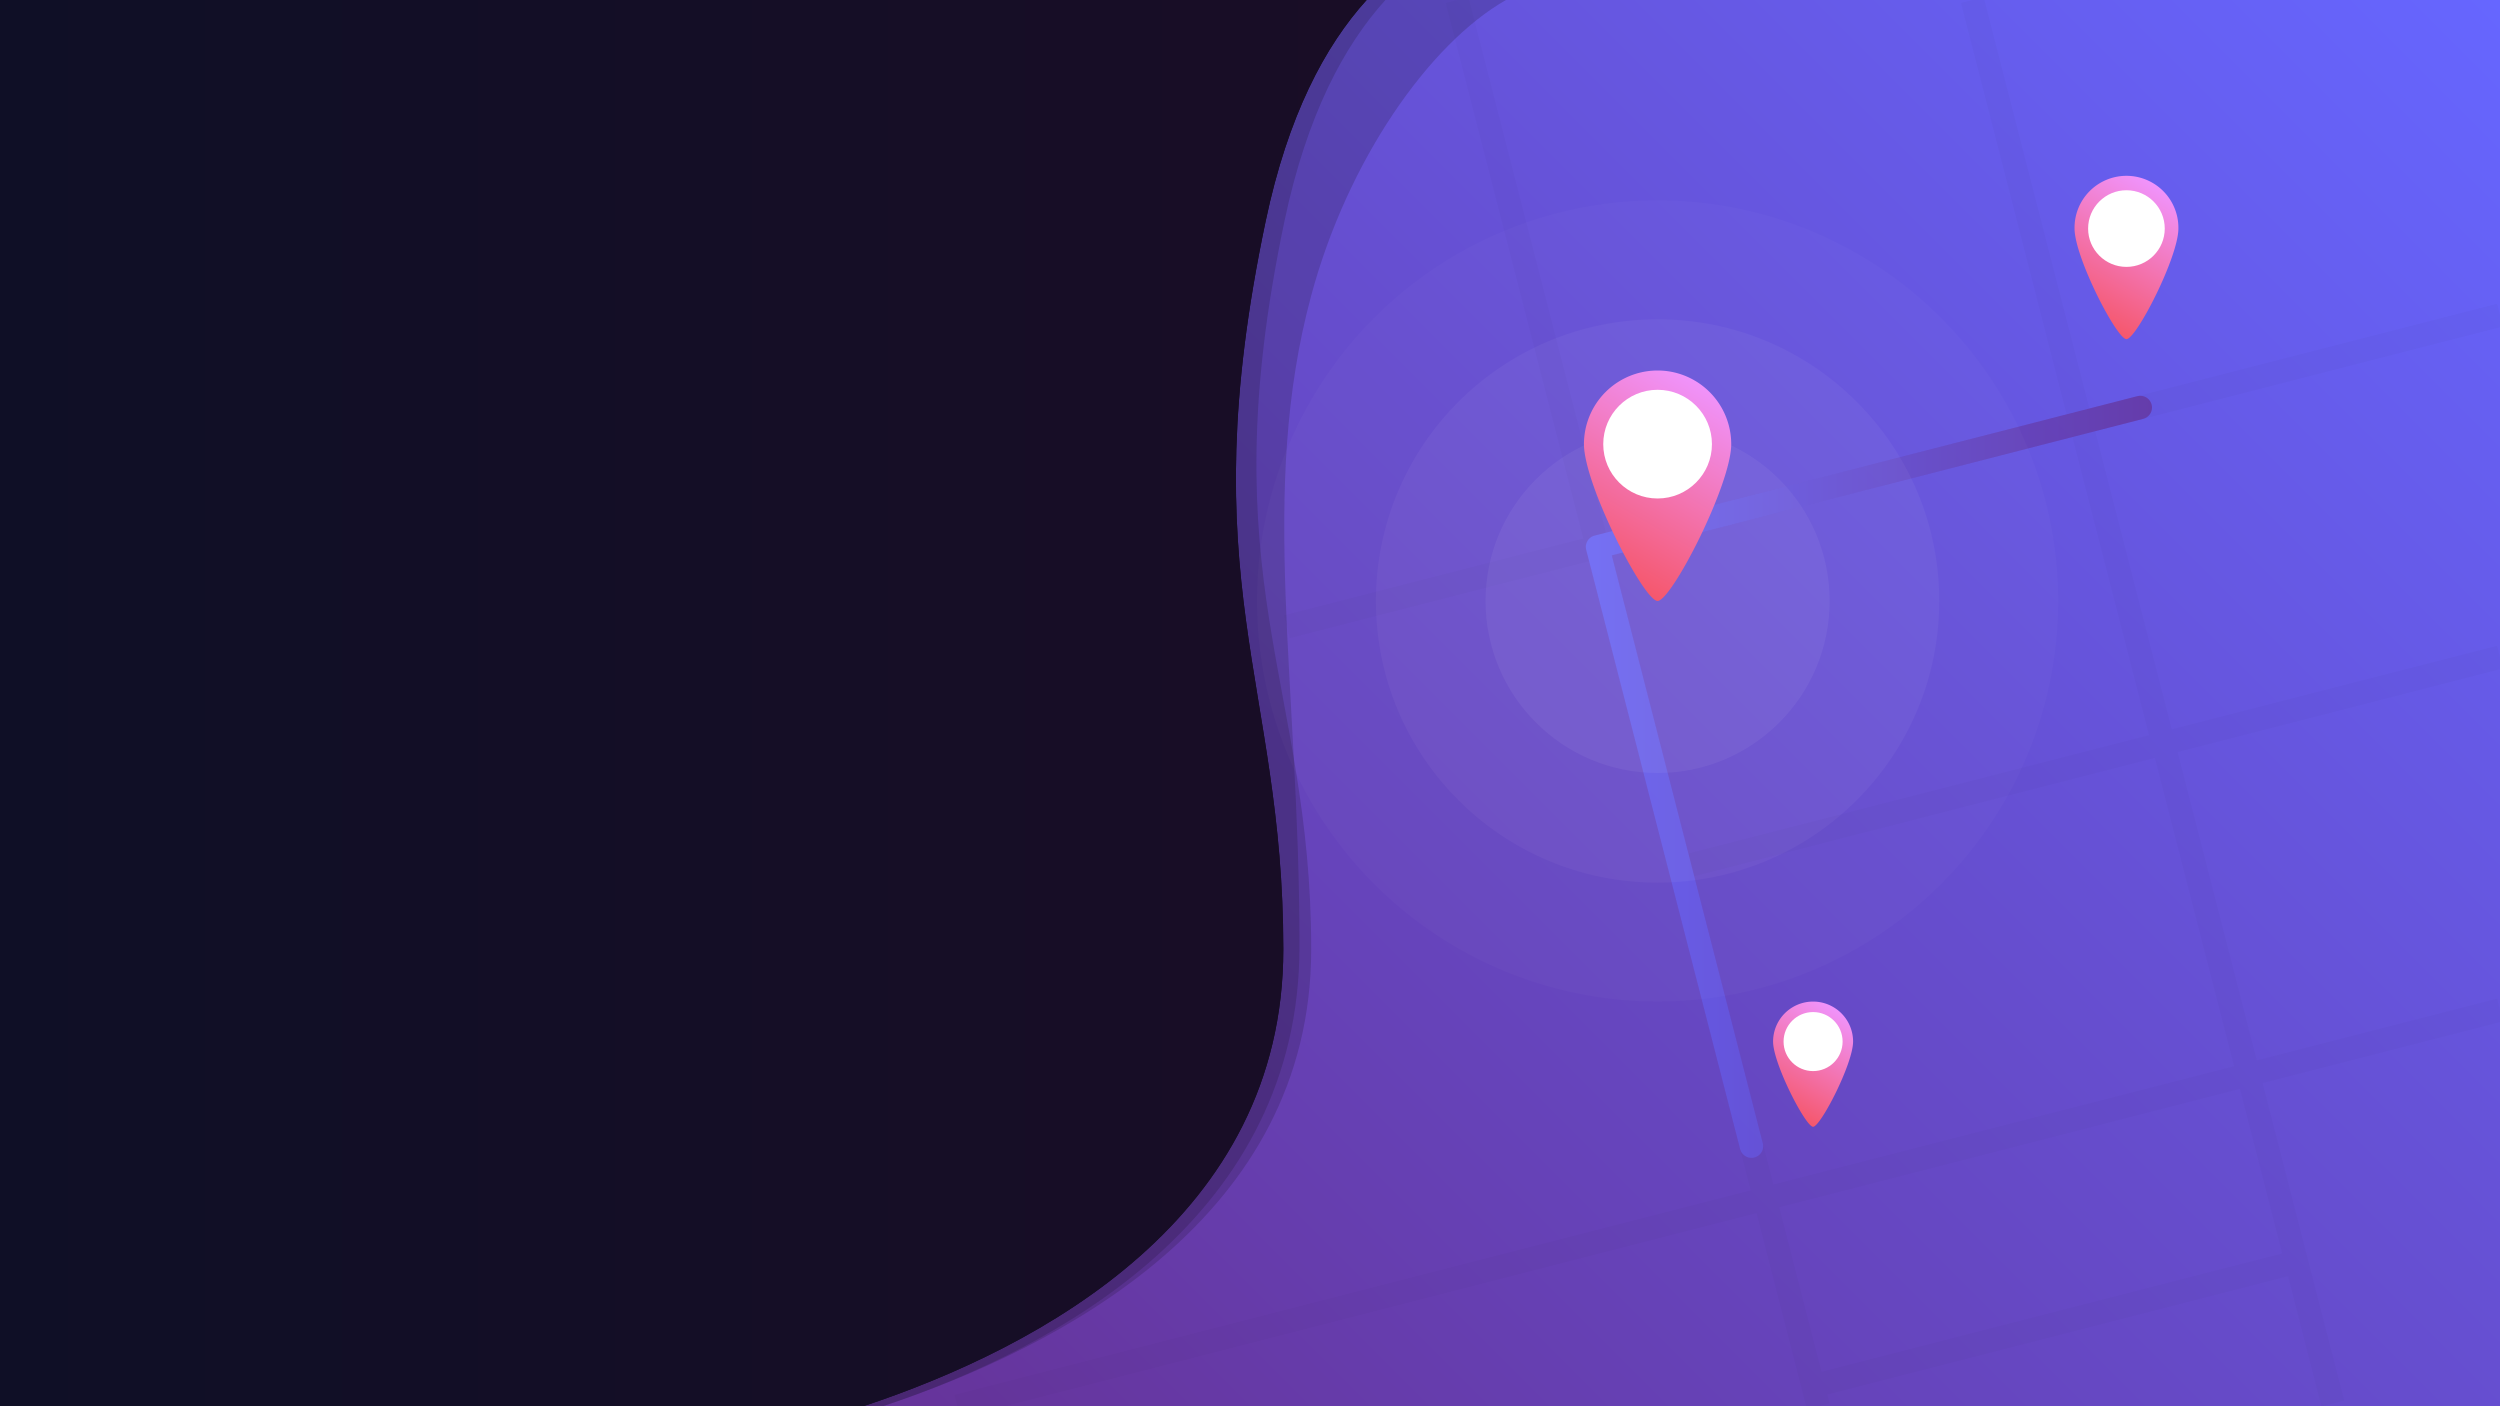 <svg id="Layer_1" data-name="Layer 1" xmlns="http://www.w3.org/2000/svg" xmlns:xlink="http://www.w3.org/1999/xlink" viewBox="0 0 1920 1080"><rect x="0" y="0" width="1920" height="1080" fill="#333333" stroke="none"/><defs><style>.cls-1{fill:url(#linear-gradient);}.cls-2{fill:url(#linear-gradient-2);}.cls-3,.cls-4{opacity:0.2;}.cls-3{fill:url(#linear-gradient-3);}.cls-4{fill:url(#linear-gradient-4);}.cls-5{fill:url(#linear-gradient-5);}.cls-11,.cls-6{opacity:0.02;}.cls-16,.cls-7,.cls-8{fill:none;}.cls-7{stroke:#000;stroke-miterlimit:10;}.cls-7,.cls-8{stroke-width:18px;}.cls-8{stroke-linecap:round;stroke-linejoin:round;opacity:0.75;stroke:url(#linear-gradient-6);}.cls-10,.cls-11,.cls-13,.cls-9{fill:#fff;}.cls-9{opacity:0.05;}.cls-10{opacity:0.04;}.cls-12{fill:url(#linear-gradient-7);}.cls-14{fill:url(#linear-gradient-8);}.cls-15{fill:url(#linear-gradient-9);}</style><linearGradient id="linear-gradient" y1="540" x2="1920" y2="540" gradientUnits="userSpaceOnUse"><stop offset="0" stop-color="#0f0f26"/><stop offset="1" stop-color="#190d26"/></linearGradient><linearGradient id="linear-gradient-2" x1="1972.39" y1="52.39" x2="803.9" y2="1220.89" gradientUnits="userSpaceOnUse"><stop offset="0" stop-color="#66f"/><stop offset="1" stop-color="#639"/></linearGradient><linearGradient id="linear-gradient-3" x2="1064" xlink:href="#linear-gradient"/><linearGradient id="linear-gradient-4" x2="1156.58" xlink:href="#linear-gradient"/><linearGradient id="linear-gradient-5" x2="1049.57" xlink:href="#linear-gradient"/><linearGradient id="linear-gradient-6" x1="1217.91" y1="596.6" x2="1652.73" y2="596.6" xlink:href="#linear-gradient-2"/><linearGradient id="linear-gradient-7" x1="1304.91" y1="294.19" x2="1224.29" y2="433.82" gradientUnits="userSpaceOnUse"><stop offset="0" stop-color="#f093fb"/><stop offset="1" stop-color="#f5576c"/></linearGradient><linearGradient id="linear-gradient-8" x1="1621.9" y1="246.01" x2="1565.05" y2="344.47" gradientTransform="translate(33.68 -103.55)" xlink:href="#linear-gradient-7"/><linearGradient id="linear-gradient-9" x1="1243.48" y1="902.36" x2="1199.68" y2="978.22" gradientTransform="translate(166.29 -127.91)" xlink:href="#linear-gradient-7"/></defs><title>landing_page</title><rect id="bg" class="cls-1" width="1920" height="1080"/><path id="bg_bright" data-name="bg bright" class="cls-2" d="M1049.57,0c-31.88,35.18-60.42,88.68-77.48,169.61-58.5,277.49,13.5,354,13.5,559.47,0,205.79-185.87,305.45-322.58,350.92H1920V0Z"/><g id="wave"><path id="wave-2" data-name="wave" class="cls-3" d="M1007,729.08c0-205.49-79-282-20.48-559.47C1003.58,88.68,1032.12,35.18,1064,0H0V1080H678C814.71,1034.53,1007,934.87,1007,729.08Z"/><path id="wave-3" data-name="wave" class="cls-4" d="M998,727c0-205.49-31.55-349.38,9-500,28-104,90.61-193.39,149.58-227H0V1080H678C814.71,1034.53,998,932.79,998,727Z"/><path id="wave-4" data-name="wave" class="cls-5" d="M985.59,729.08c0-205.49-72-282-13.5-559.47C989.15,88.68,1017.69,35.18,1049.57,0H0V1080H663C799.72,1034.53,985.59,934.87,985.59,729.08Z"/></g><g id="map" class="cls-6"><line class="cls-7" x1="988.3" y1="481.33" x2="1920" y2="242"/><line class="cls-7" x1="1290.2" y1="666.44" x2="1920" y2="504.66"/><line class="cls-7" x1="1514.73" x2="1791.61" y2="1077.87"/><line class="cls-7" x1="1119.01" x2="1396.43" y2="1080"/><line class="cls-7" x1="735.26" y1="1080" x2="1920" y2="775.67"/><line class="cls-7" x1="1392.45" y1="1064.5" x2="1763.68" y2="969.14"/></g><polyline id="route" class="cls-8" points="1643.73 312.97 1226.91 420.04 1345.12 880.23"/><g id="splash"><circle class="cls-9" cx="1273.03" cy="461.54" r="132.12"/><circle class="cls-10" cx="1273.03" cy="461.54" r="216.33"/><circle class="cls-11" cx="1273.03" cy="461.54" r="307.67"/></g><g id="pin"><path class="cls-12" d="M1329.58,341.1c0,31.23-45.93,120.44-56.55,120.44s-56.55-89.21-56.55-120.44a56.55,56.55,0,1,1,113.1,0Z"/><circle class="cls-13" cx="1273.03" cy="341.1" r="41.74"/></g><g id="pin-2" data-name="pin"><path class="cls-14" d="M1673,175.54c0,22-32.38,84.93-39.87,84.93s-39.88-62.91-39.88-84.93a39.88,39.88,0,1,1,79.75,0Z"/><circle class="cls-13" cx="1633.1" cy="175.54" r="29.43"/></g><g id="pin-3" data-name="pin"><path class="cls-15" d="M1423.17,799.93c0,17-25,65.44-30.72,65.44s-30.72-48.47-30.72-65.44a30.72,30.72,0,1,1,61.44,0Z"/><circle class="cls-13" cx="1392.45" cy="799.93" r="22.67"/></g><rect id="clip" class="cls-16" width="1920" height="1080"/></svg>
